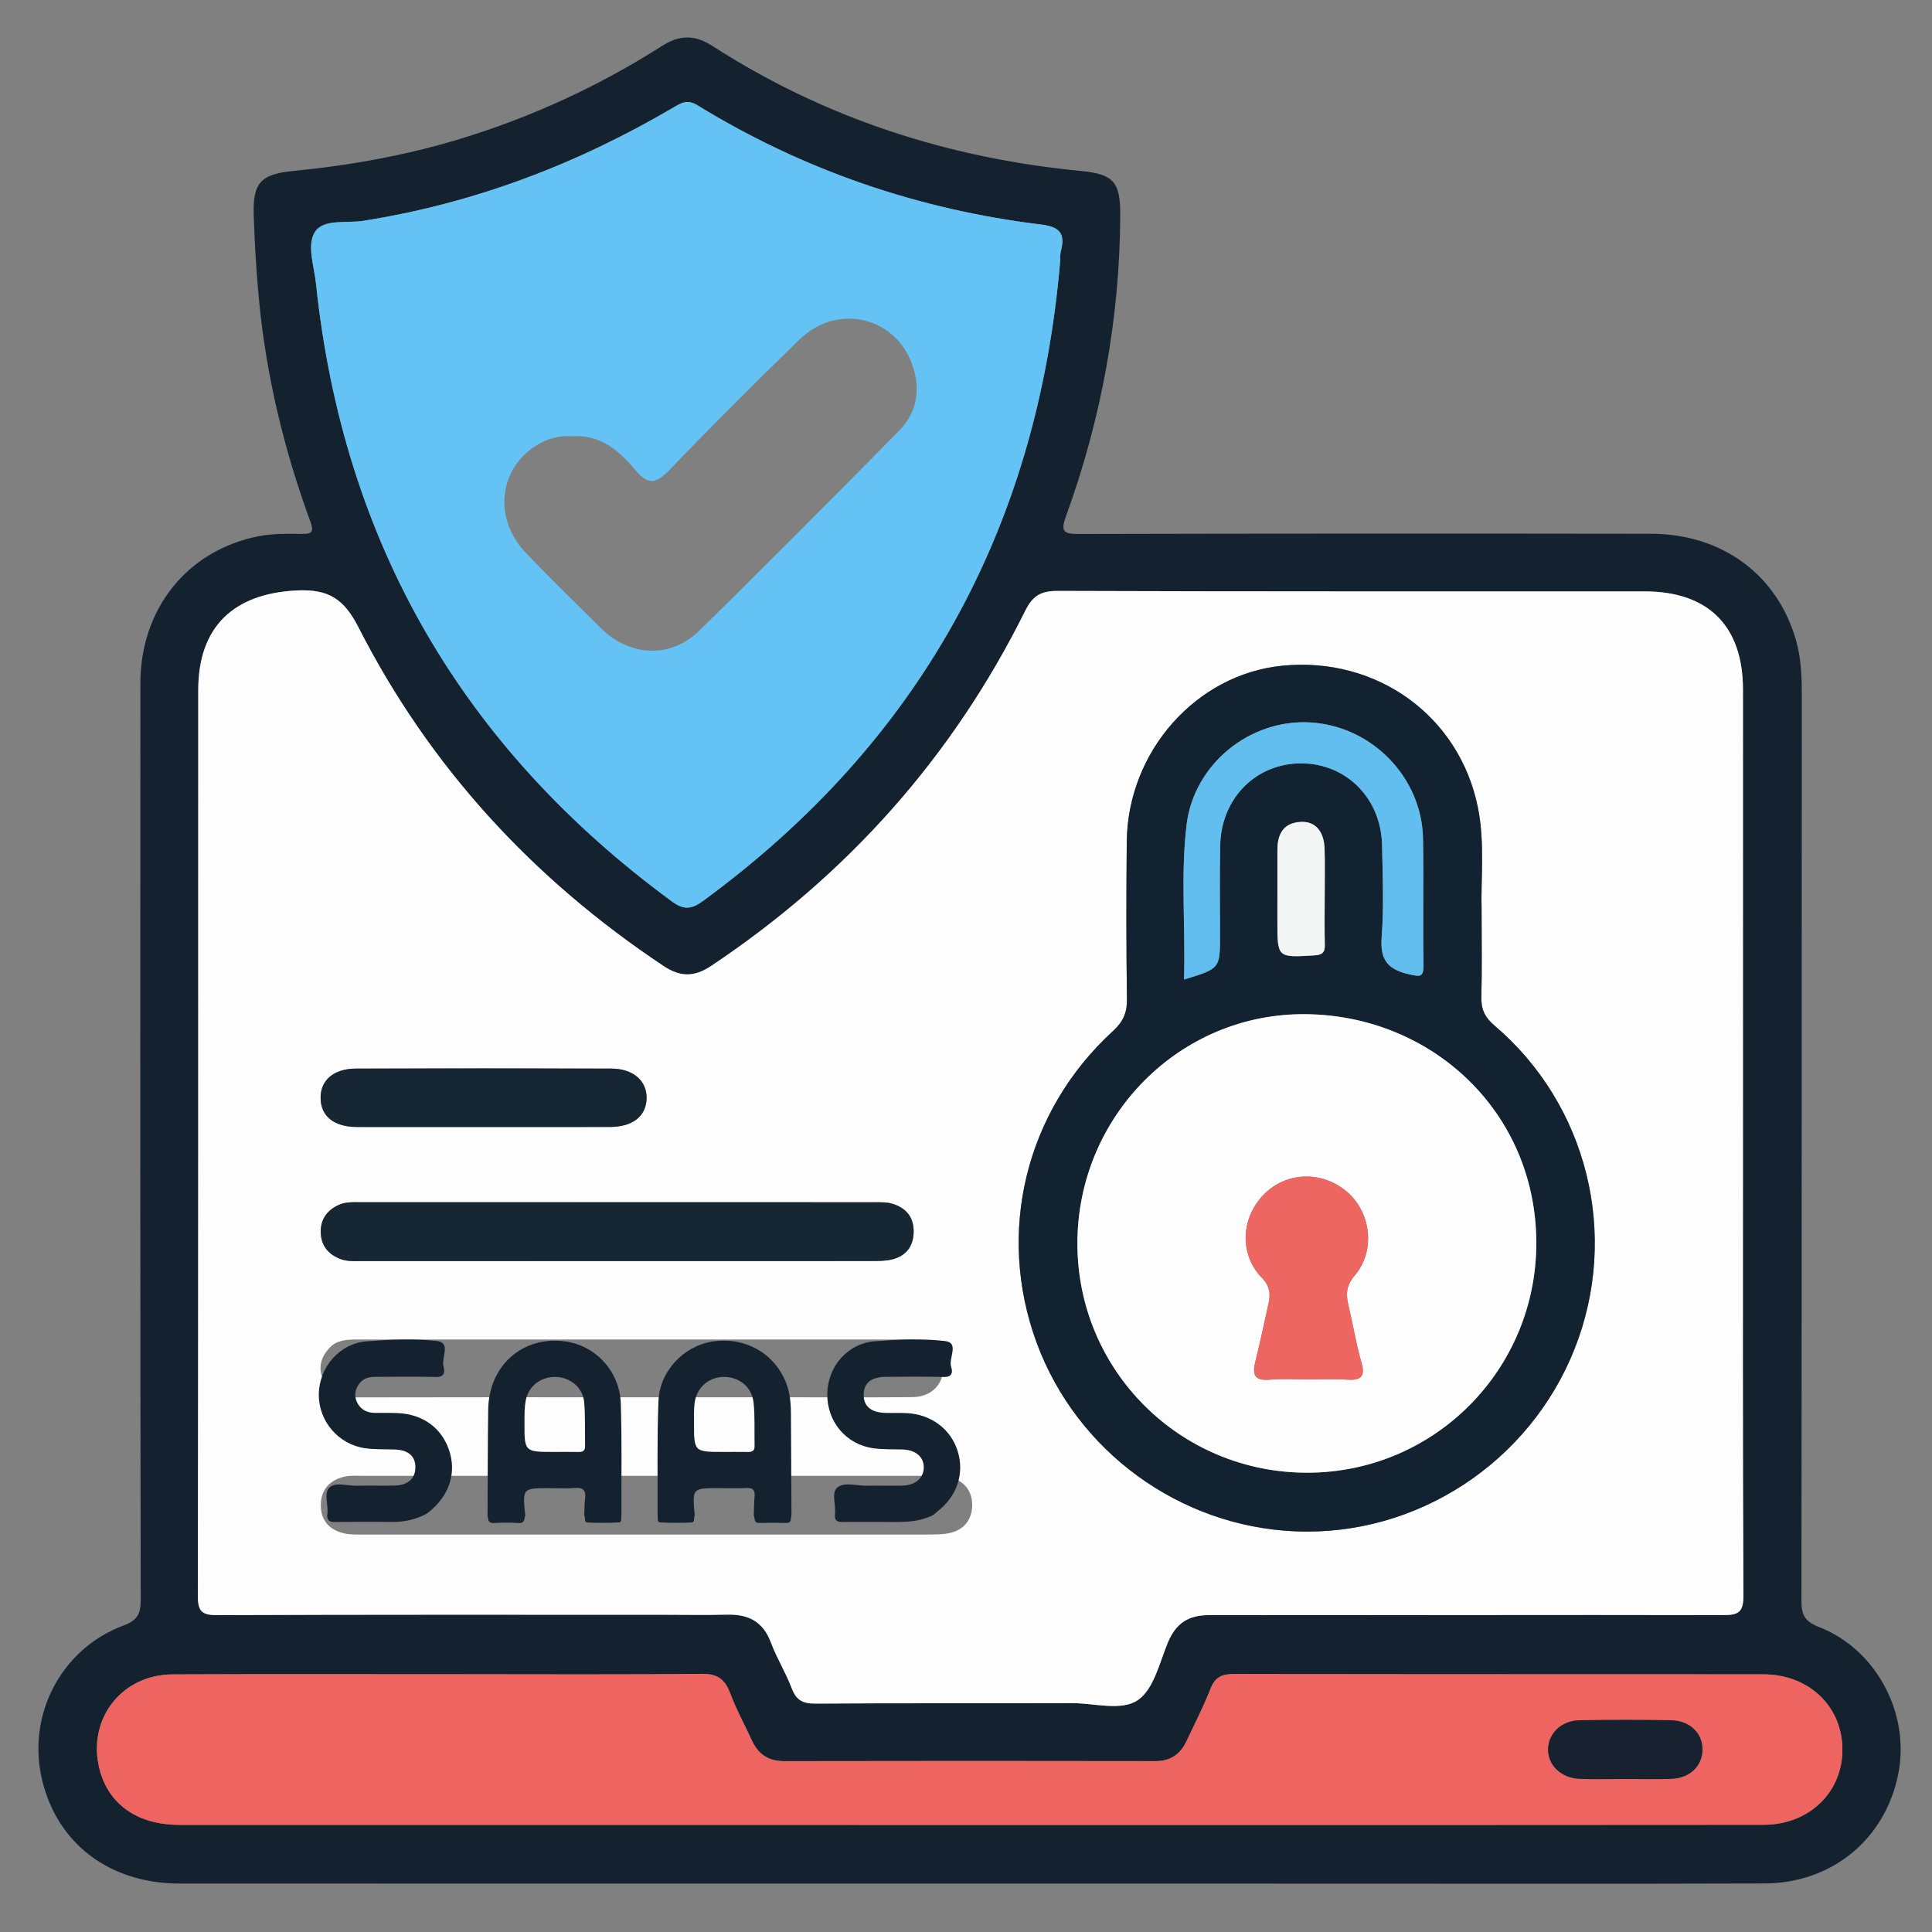 <?xml version="1.0" encoding="UTF-8"?>
<svg xmlns="http://www.w3.org/2000/svg" xmlns:xlink="http://www.w3.org/1999/xlink" version="1.1" id="Layer_1" x="0px" y="0px" width="85px" height="85px" viewBox="0 0 85 85" xml:space="preserve">
<rect x="0" y="0" width="85" height="85" fill="#808080" stroke="none"/>
<path fill-rule="evenodd" clip-rule="evenodd" fill="#142230" d="M42.563,82.872c-11.55,0-23.098,0.002-34.647-0.002  c-3.085-0.001-5.389-1.743-6.063-4.557c-0.683-2.851,0.826-5.766,3.581-6.798c0.588-0.22,0.758-0.486,0.757-1.107  C6.168,56.962,6.169,43.515,6.176,30.069c0.001-3.292,2.069-5.865,5.214-6.48c0.613-0.12,1.259-0.109,1.889-0.1  c0.493,0.008,0.529-0.12,0.367-0.564c-1.156-3.157-1.936-6.407-2.254-9.757c-0.117-1.23-0.189-2.466-0.23-3.702  c-0.047-1.424,0.314-1.804,1.729-1.943c2.493-0.244,4.948-0.68,7.348-1.411c3.14-0.957,6.101-2.316,8.866-4.078  c0.808-0.514,1.457-0.514,2.26,0.002c4.942,3.178,10.377,4.928,16.211,5.488c1.421,0.136,1.718,0.498,1.711,1.948  c-0.023,4.549-0.833,8.958-2.384,13.227c-0.252,0.691-0.115,0.795,0.568,0.793c8.387-0.02,16.773-0.021,25.16-0.009  c3.146,0.004,5.578,1.817,6.39,4.702c0.211,0.749,0.25,1.512,0.25,2.285c-0.004,13.31,0.001,26.618-0.015,39.927  c0,0.612,0.108,0.925,0.765,1.181c2.555,0.998,4.033,3.844,3.488,6.503c-0.581,2.844-2.914,4.775-5.886,4.784  c-6.381,0.022-12.76,0.008-19.14,0.008C53.178,82.872,47.87,82.872,42.563,82.872z M76.683,50.054  c0-6.571,0.003-13.144-0.001-19.714c-0.001-2.803-1.528-4.322-4.336-4.322c-8.605-0.001-17.212,0.01-25.817-0.02  c-0.737-0.002-1.096,0.214-1.424,0.874c-3.199,6.442-7.832,11.626-13.812,15.621c-0.739,0.494-1.353,0.506-2.104,0.006  c-5.745-3.825-10.284-8.748-13.418-14.896c-0.641-1.257-1.318-1.694-2.721-1.625c-2.771,0.138-4.328,1.592-4.329,4.385  c-0.002,13.28,0.004,26.561-0.018,39.842c-0.001,0.691,0.177,0.856,0.857,0.854c6.517-0.027,13.033-0.017,19.549-0.017  c0.962,0,1.925,0.02,2.887-0.005c0.927-0.022,1.574,0.304,1.917,1.221c0.257,0.691,0.658,1.329,0.919,2.02  c0.197,0.523,0.488,0.677,1.04,0.673c3.767-0.026,7.534-0.006,11.301-0.019c0.985-0.004,2.173,0.366,2.9-0.144  c0.686-0.48,0.937-1.624,1.301-2.509c0.348-0.846,0.891-1.222,1.82-1.221c7.535,0.011,15.068-0.018,22.602,0  c0.696,0.002,0.91-0.125,0.906-0.878C76.668,63.472,76.683,56.762,76.683,50.054z M46.645,11.469  c0.008-0.137-0.007-0.28,0.027-0.411c0.198-0.758-0.009-1.076-0.868-1.18c-5.413-0.659-10.47-2.394-15.124-5.25  c-0.432-0.266-0.695-0.107-1.03,0.088c-4.253,2.501-8.787,4.233-13.678,5c-0.734,0.115-1.754-0.101-2.124,0.501  c-0.355,0.578-0.026,1.494,0.054,2.26c1.196,11.382,6.445,20.422,15.664,27.186c0.52,0.38,0.858,0.346,1.354-0.018  C40.471,32.654,45.649,23.231,46.645,11.469z M42.627,80.289c2.061,0,4.123,0,6.185,0c9.595,0,19.188,0.005,28.782-0.006  c2.005-0.002,3.472-1.435,3.464-3.319c-0.009-1.894-1.476-3.299-3.48-3.3c-7.752-0.006-15.505,0.003-23.257-0.015  c-0.534-0.001-0.853,0.112-1.061,0.644c-0.309,0.791-0.702,1.55-1.063,2.319c-0.271,0.575-0.704,0.872-1.365,0.871  c-5.443-0.009-10.886-0.01-16.33,0.001c-0.694,0.002-1.141-0.302-1.422-0.911c-0.321-0.698-0.695-1.376-0.963-2.094  c-0.235-0.628-0.578-0.845-1.269-0.837c-3.491,0.041-6.983,0.019-10.474,0.019c-4.261,0-8.522-0.012-12.783,0.006  c-2.186,0.009-3.686,1.874-3.253,3.989c0.34,1.662,1.641,2.631,3.568,2.631C19.48,80.29,31.054,80.289,42.627,80.289z"></path>
<path fill-rule="evenodd" clip-rule="evenodd" fill="#FDFDFD" d="M76.683,50.054c0,6.708-0.015,13.418,0.021,20.126  c0.004,0.753-0.21,0.88-0.906,0.878c-7.533-0.018-15.066,0.011-22.602,0c-0.93-0.001-1.473,0.375-1.82,1.221  c-0.364,0.885-0.615,2.028-1.301,2.509c-0.728,0.51-1.915,0.14-2.9,0.144c-3.767,0.013-7.534-0.008-11.301,0.019  c-0.552,0.004-0.843-0.149-1.04-0.673c-0.261-0.69-0.662-1.328-0.919-2.02c-0.343-0.917-0.99-1.243-1.917-1.221  c-0.961,0.024-1.924,0.005-2.887,0.005c-6.516,0-13.033-0.011-19.549,0.017c-0.68,0.003-0.858-0.162-0.857-0.854  c0.022-13.281,0.016-26.562,0.018-39.842c0-2.793,1.557-4.247,4.329-4.385c1.402-0.069,2.08,0.368,2.721,1.625  c3.134,6.148,7.673,11.071,13.418,14.896c0.752,0.5,1.366,0.488,2.104-0.006c5.979-3.994,10.612-9.178,13.812-15.621  c0.328-0.66,0.687-0.876,1.424-0.874c8.605,0.03,17.212,0.019,25.817,0.02c2.808,0,4.335,1.519,4.336,4.322  C76.686,36.91,76.683,43.482,76.683,50.054z M65.184,40.012c-0.037-1.349,0.149-2.931-0.16-4.476  c-0.811-4.043-4.456-6.663-8.613-6.247c-3.787,0.379-6.796,3.771-6.837,7.74c-0.023,2.31-0.024,4.621,0.008,6.93  c0.009,0.6-0.168,0.993-0.62,1.407c-3.854,3.533-5.139,8.867-3.35,13.716c1.764,4.776,6.287,8.074,11.373,8.29  c5.34,0.227,10.307-3.019,12.292-8.029c1.983-5.009,0.575-10.738-3.53-14.228c-0.424-0.361-0.588-0.719-0.573-1.258  C65.206,42.648,65.184,41.438,65.184,40.012z M28.487,64.93c-4.177,0-8.354,0-12.53,0.001c-0.247,0-0.501-0.023-0.74,0.023  c-0.67,0.132-1.089,0.543-1.103,1.239c-0.014,0.693,0.376,1.13,1.052,1.274c0.265,0.057,0.546,0.046,0.82,0.046  c8.298,0.002,16.597,0.002,24.895-0.001c0.301,0,0.609,0,0.899-0.065c0.65-0.144,0.994-0.604,0.992-1.243  c-0.003-0.646-0.39-1.076-1.017-1.233c-0.261-0.064-0.546-0.039-0.821-0.039C36.785,64.93,32.636,64.93,28.487,64.93z   M27.051,55.482c3.763,0,7.527,0.002,11.291-0.002c0.299-0.001,0.61,0.002,0.898-0.068c0.6-0.146,0.935-0.55,0.956-1.178  c0.022-0.67-0.326-1.095-0.946-1.276c-0.256-0.075-0.542-0.063-0.815-0.063c-7.527-0.003-15.055-0.003-22.583-0.002  c-0.329,0-0.657-0.021-0.97,0.129c-0.495,0.234-0.771,0.618-0.77,1.162c0,0.579,0.296,0.979,0.837,1.197  c0.317,0.128,0.648,0.102,0.976,0.102C19.633,55.483,23.342,55.482,27.051,55.482z M27.705,61.474c2.114,0,4.229,0,6.344,0  c2.032,0,4.064,0.01,6.096-0.006c0.803-0.006,1.34-0.532,1.348-1.248c0.008-0.72-0.512-1.227-1.321-1.279  c-0.246-0.016-0.494-0.008-0.742-0.008c-5.904,0-11.809,0-17.713,0c-2.005,0-4.01,0-6.015,0c-0.444,0-0.884,0.014-1.215,0.377  c-0.364,0.398-0.499,0.848-0.281,1.361c0.259,0.612,0.749,0.81,1.388,0.808C19.63,61.469,23.667,61.474,27.705,61.474z   M21.228,49.583c1.87,0,3.739,0.004,5.608-0.001c1.001-0.003,1.592-0.471,1.611-1.255c0.017-0.776-0.587-1.311-1.563-1.313  c-3.739-0.011-7.478-0.011-11.216,0c-0.994,0.003-1.576,0.516-1.563,1.308s0.594,1.258,1.598,1.261  C17.544,49.587,19.386,49.583,21.228,49.583z"></path>
<path fill-rule="evenodd" clip-rule="evenodd" fill="#64C3F4" d="M46.645,11.469c-0.995,11.762-6.173,21.185-15.725,28.176  c-0.496,0.364-0.834,0.398-1.354,0.018c-9.219-6.764-14.468-15.804-15.664-27.186c-0.08-0.766-0.41-1.682-0.054-2.26  c0.37-0.602,1.39-0.386,2.124-0.501c4.892-0.767,9.425-2.498,13.678-5c0.334-0.196,0.598-0.354,1.03-0.088  c4.654,2.856,9.71,4.591,15.124,5.25c0.859,0.104,1.066,0.422,0.868,1.18C46.638,11.189,46.652,11.332,46.645,11.469z   M25.155,19.195c-0.494-0.032-0.966,0.071-1.413,0.318c-1.766,0.976-2.088,3.239-0.634,4.779c1.075,1.139,2.208,2.223,3.315,3.331  c1.268,1.267,3.073,1.369,4.348,0.119c2.962-2.903,5.884-5.849,8.797-8.803c0.673-0.683,0.902-1.568,0.68-2.517  c-0.563-2.404-3.306-3.208-5.089-1.47c-1.928,1.879-3.84,3.778-5.704,5.722c-0.581,0.605-0.928,0.687-1.496,0.012  C27.246,19.834,26.412,19.1,25.155,19.195z"></path>
<path fill-rule="evenodd" clip-rule="evenodd" fill="#ED6460" d="M42.627,80.289c-11.574,0-23.147,0.001-34.721-0.002  c-1.927,0-3.228-0.969-3.568-2.631c-0.433-2.115,1.067-3.98,3.253-3.989c4.261-0.018,8.522-0.006,12.783-0.006  c3.491,0,6.982,0.022,10.474-0.019c0.69-0.008,1.033,0.209,1.269,0.837c0.268,0.718,0.643,1.396,0.963,2.094  c0.281,0.609,0.728,0.913,1.422,0.911c5.443-0.011,10.886-0.01,16.33-0.001c0.661,0.001,1.094-0.296,1.365-0.871  c0.361-0.77,0.755-1.528,1.063-2.319c0.208-0.531,0.526-0.645,1.061-0.644c7.752,0.018,15.505,0.009,23.257,0.015  c2.005,0.001,3.472,1.406,3.48,3.3c0.008,1.885-1.459,3.317-3.464,3.319C68,80.294,58.407,80.289,48.813,80.289  C46.75,80.289,44.688,80.289,42.627,80.289z M71.481,78.267c0.687,0,1.374,0.021,2.06-0.005c0.8-0.03,1.345-0.555,1.361-1.259  c0.019-0.736-0.542-1.304-1.384-1.319c-1.345-0.024-2.69-0.025-4.035,0.001c-0.787,0.016-1.355,0.571-1.375,1.258  c-0.02,0.712,0.574,1.29,1.396,1.32C70.163,78.286,70.823,78.268,71.481,78.267z"></path>
<path fill-rule="evenodd" clip-rule="evenodd" fill="#132230" d="M65.184,40.012c0,1.426,0.022,2.636-0.011,3.846  c-0.015,0.539,0.149,0.896,0.573,1.258c4.105,3.489,5.514,9.219,3.53,14.228c-1.985,5.011-6.952,8.256-12.292,8.029  c-5.086-0.216-9.609-3.514-11.373-8.29c-1.789-4.849-0.504-10.183,3.35-13.716c0.452-0.414,0.629-0.808,0.62-1.407  c-0.032-2.31-0.031-4.62-0.008-6.93c0.041-3.969,3.05-7.361,6.837-7.74c4.157-0.416,7.803,2.204,8.613,6.247  C65.333,37.082,65.146,38.663,65.184,40.012z M57.539,64.793c5.587-0.016,10.081-4.555,10.052-10.158  c-0.029-5.698-4.568-9.938-10.104-10.015c-5.585-0.076-10.093,4.506-10.086,10.101C47.409,60.313,51.934,64.809,57.539,64.793z   M52.092,43.095c1.583-0.479,1.583-0.479,1.583-1.944c0-1.319-0.021-2.639,0.008-3.958c0.044-2.093,1.595-3.631,3.6-3.608  c1.972,0.022,3.482,1.554,3.522,3.608c0.027,1.346,0.084,2.699-0.018,4.038c-0.075,0.978,0.252,1.415,1.186,1.628  c0.502,0.113,0.665,0.161,0.654-0.437c-0.033-1.841,0.013-3.684-0.021-5.524c-0.047-2.705-2.257-4.96-4.966-5.115  c-2.653-0.151-5.11,1.833-5.435,4.498C51.936,38.521,52.163,40.778,52.092,43.095z M58.281,39.498c0-0.714,0.017-1.43-0.005-2.145  c-0.024-0.792-0.413-1.23-1.059-1.193c-0.765,0.045-1.017,0.545-1.017,1.237c0,1.045-0.001,2.09-0.001,3.135  c0,1.61-0.001,1.596,1.61,1.502c0.354-0.021,0.486-0.117,0.477-0.474C58.268,40.873,58.281,40.186,58.281,39.498z"></path>
<path fill-rule="evenodd" clip-rule="evenodd" fill="#172633" d="M27.051,55.482c-3.709,0-7.418,0.001-11.126,0  c-0.328,0-0.659,0.026-0.976-0.102c-0.541-0.219-0.837-0.618-0.837-1.197c-0.001-0.544,0.275-0.928,0.77-1.162  c0.313-0.149,0.642-0.129,0.97-0.129c7.527-0.001,15.055-0.001,22.583,0.002c0.273,0,0.559-0.012,0.815,0.063  c0.621,0.182,0.968,0.606,0.946,1.276c-0.021,0.628-0.355,1.031-0.956,1.178c-0.288,0.07-0.599,0.067-0.898,0.068  C34.578,55.484,30.814,55.482,27.051,55.482z"></path>
<path fill-rule="evenodd" clip-rule="evenodd" fill="#172633" d="M21.228,49.583c-1.841,0-3.683,0.004-5.525-0.001  c-1.004-0.003-1.585-0.469-1.598-1.261s0.569-1.305,1.563-1.308c3.738-0.011,7.477-0.011,11.216,0  c0.977,0.003,1.581,0.537,1.563,1.313c-0.019,0.784-0.61,1.252-1.611,1.255C24.967,49.587,23.097,49.583,21.228,49.583z"></path>
<path fill-rule="evenodd" clip-rule="evenodd" fill="#17212F" d="M71.481,78.268c-0.658,0-1.318,0.019-1.977-0.005  c-0.822-0.03-1.416-0.608-1.396-1.32c0.02-0.687,0.588-1.242,1.375-1.258c1.345-0.026,2.69-0.025,4.035-0.001  c0.842,0.016,1.402,0.583,1.384,1.319c-0.017,0.704-0.562,1.229-1.361,1.259C72.855,78.287,72.168,78.267,71.481,78.268z"></path>
<path fill-rule="evenodd" clip-rule="evenodd" fill="#FDFDFD" d="M57.539,64.793c-5.605,0.016-10.13-4.479-10.138-10.072  c-0.007-5.595,4.501-10.177,10.086-10.101c5.535,0.076,10.074,4.316,10.104,10.015C67.62,60.238,63.126,64.777,57.539,64.793z   M57.59,60.689c0.549,0,1.1-0.029,1.646,0.009c0.614,0.043,0.858-0.101,0.657-0.778c-0.239-0.813-0.365-1.658-0.565-2.481  c-0.121-0.5-0.104-0.879,0.279-1.329c0.909-1.064,0.72-2.732-0.309-3.643c-1.104-0.977-2.714-0.932-3.713,0.104  c-0.992,1.03-1.062,2.616-0.072,3.641c0.373,0.386,0.391,0.734,0.289,1.177c-0.188,0.828-0.356,1.661-0.564,2.484  c-0.142,0.564-0.087,0.891,0.624,0.827C56.434,60.648,57.014,60.689,57.59,60.689z"></path>
<path fill-rule="evenodd" clip-rule="evenodd" fill="#61BEEE" d="M52.092,43.095c0.071-2.317-0.156-4.574,0.114-6.813  c0.324-2.665,2.781-4.648,5.435-4.498c2.709,0.154,4.919,2.41,4.966,5.115c0.033,1.84-0.013,3.683,0.021,5.524  c0.011,0.598-0.152,0.55-0.654,0.437c-0.934-0.213-1.261-0.65-1.186-1.628c0.102-1.339,0.045-2.692,0.018-4.038  c-0.04-2.055-1.551-3.586-3.522-3.608c-2.005-0.023-3.556,1.515-3.6,3.608c-0.028,1.318-0.008,2.638-0.008,3.958  C53.675,42.615,53.675,42.615,52.092,43.095z"></path>
<path fill-rule="evenodd" clip-rule="evenodd" fill="#F3F4F4" d="M58.281,39.498c0,0.688-0.014,1.375,0.006,2.063  c0.01,0.357-0.122,0.454-0.477,0.474c-1.611,0.094-1.61,0.107-1.61-1.502c0-1.045,0.001-2.089,0.001-3.135  c0-0.691,0.252-1.192,1.017-1.237c0.646-0.037,1.034,0.401,1.059,1.193C58.298,38.068,58.281,38.783,58.281,39.498z"></path>
<path fill-rule="evenodd" clip-rule="evenodd" fill="#EE6662" d="M57.59,60.689c-0.576,0-1.156-0.041-1.729,0.011  c-0.711,0.063-0.766-0.263-0.624-0.827c0.208-0.823,0.376-1.656,0.564-2.484c0.102-0.442,0.084-0.791-0.289-1.177  c-0.989-1.024-0.92-2.61,0.072-3.641c0.999-1.036,2.608-1.081,3.713-0.104c1.028,0.91,1.218,2.578,0.309,3.643  c-0.383,0.45-0.4,0.829-0.279,1.329c0.2,0.823,0.326,1.669,0.565,2.481c0.201,0.678-0.043,0.821-0.657,0.778  C58.689,60.66,58.139,60.689,57.59,60.689z"></path>
<path fill-rule="evenodd" clip-rule="evenodd" fill="#142230" d="M21.45,66.676c0.008-1.553,0.007-3.105,0.029-4.658  c0.027-1.949,1.525-3.261,3.402-3c1.327,0.185,2.383,1.315,2.431,2.728c0.054,1.64,0.022,3.285,0.028,4.925  c-0.028,0.11,0.047,0.301-0.119,0.31c-0.456,0.024-0.917,0.023-1.375,0.004c-0.169-0.008-0.074-0.21-0.14-0.308  c0.01-0.244,0.004-0.493,0.034-0.736c0.045-0.359-0.07-0.51-0.456-0.475c-0.367,0.033-0.74,0.007-1.11,0.007  c-1.186,0-1.186,0-1.066,1.199c-0.051,0.149-0.011,0.352-0.286,0.335c-0.363-0.022-0.729-0.021-1.092,0  C21.459,67.022,21.483,66.836,21.45,66.676z M24.393,63.879c0.353,0,0.706-0.006,1.058,0.002c0.197,0.004,0.296-0.057,0.29-0.269  c-0.014-0.635,0.015-1.271-0.037-1.901c-0.053-0.655-0.597-1.112-1.251-1.131c-0.653-0.019-1.211,0.405-1.326,1.049  c-0.055,0.31-0.051,0.632-0.052,0.947C23.069,63.879,23.073,63.879,24.393,63.879z"></path>
<path fill-rule="evenodd" clip-rule="evenodd" fill="#142230" d="M28.931,66.67c0.008-1.677-0.027-3.355,0.039-5.03  c0.051-1.317,1.111-2.42,2.367-2.617c1.406-0.22,2.689,0.479,3.223,1.755c0.189,0.448,0.234,0.919,0.238,1.398  c0.005,1.5,0.015,2.999,0.024,4.5c-0.052,0.125,0.026,0.333-0.229,0.327c-0.397-0.01-0.798-0.009-1.197,0  c-0.253,0.003-0.168-0.214-0.233-0.332c0.011-0.281,0.011-0.562,0.036-0.842c0.025-0.277-0.082-0.377-0.361-0.362  c-0.404,0.02-0.811,0.005-1.218,0.005c-1.167,0-1.167,0-1.054,1.204c-0.066,0.098,0.029,0.3-0.141,0.308  c-0.458,0.02-0.918,0.021-1.376-0.004C28.885,66.971,28.958,66.781,28.931,66.67z M31.839,63.879c0.354,0,0.707-0.004,1.058,0.002  c0.185,0.002,0.307-0.041,0.302-0.261c-0.015-0.633,0.02-1.272-0.043-1.9c-0.071-0.713-0.657-1.166-1.352-1.14  c-0.671,0.025-1.18,0.507-1.251,1.197c-0.026,0.262-0.019,0.528-0.019,0.792C30.531,63.879,30.531,63.879,31.839,63.879z"></path>
<path fill-rule="evenodd" clip-rule="evenodd" fill="#142230" d="M14.392,66.673c0.003-0.019,0.009-0.035,0.011-0.053  c0.052-0.4-0.166-0.931,0.087-1.172c0.275-0.261,0.805-0.069,1.223-0.082c0.548-0.015,1.096,0.008,1.645-0.007  c0.593-0.016,0.917-0.309,0.917-0.801c0-0.501-0.314-0.768-0.919-0.787c-0.424-0.012-0.852,0.003-1.27-0.052  c-1.192-0.157-2.077-1.197-2.059-2.383c0.018-1.193,0.916-2.233,2.115-2.324c1.02-0.076,2.058-0.124,3.069-0.015  c0.656,0.069,0.193,0.734,0.302,1.116c0.067,0.235,0.058,0.48-0.343,0.468c-0.9-0.022-1.801-0.007-2.704-0.005  c-0.327,0-0.584,0.132-0.74,0.425c-0.144,0.273-0.123,0.547,0.045,0.804c0.174,0.261,0.433,0.352,0.73,0.356  c0.336,0.005,0.672-0.006,1.007,0.01c1.096,0.05,1.915,0.647,2.248,1.625c0.331,0.968,0.033,1.948-0.806,2.659  c-0.054,0.046-0.108,0.09-0.164,0.135c-0.506,0.28-1.048,0.383-1.625,0.37c-0.794-0.013-1.589-0.009-2.383,0.002  C14.553,66.966,14.395,66.938,14.392,66.673z"></path>
<path fill-rule="evenodd" clip-rule="evenodd" fill="#142230" d="M36.729,66.674c0.072-0.417-0.172-0.986,0.101-1.223  c0.313-0.27,0.879-0.072,1.335-0.085c0.512-0.013,1.025,0.008,1.539-0.005c0.572-0.016,0.936-0.334,0.938-0.798  c0.004-0.467-0.36-0.774-0.93-0.792c-0.425-0.011-0.853,0.004-1.271-0.052c-1.207-0.157-2.057-1.165-2.044-2.385  c0.011-1.21,0.89-2.234,2.103-2.324c1.022-0.074,2.063-0.13,3.073-0.011c0.656,0.078,0.143,0.757,0.275,1.143  c0.07,0.21,0.058,0.45-0.317,0.439c-0.849-0.021-1.699-0.011-2.549-0.006c-0.656,0.005-0.978,0.268-0.984,0.778  c-0.007,0.515,0.321,0.793,0.962,0.809c0.318,0.009,0.638-0.008,0.956,0.011c1.065,0.06,1.924,0.714,2.22,1.677  c0.302,0.983-0.032,1.978-0.883,2.639c-0.068,0.054-0.134,0.113-0.2,0.169c-0.771,0.384-1.6,0.296-2.419,0.299  c-0.506,0.004-1.016-0.006-1.522,0.004C36.892,66.968,36.725,66.944,36.729,66.674z"></path>
</svg>
